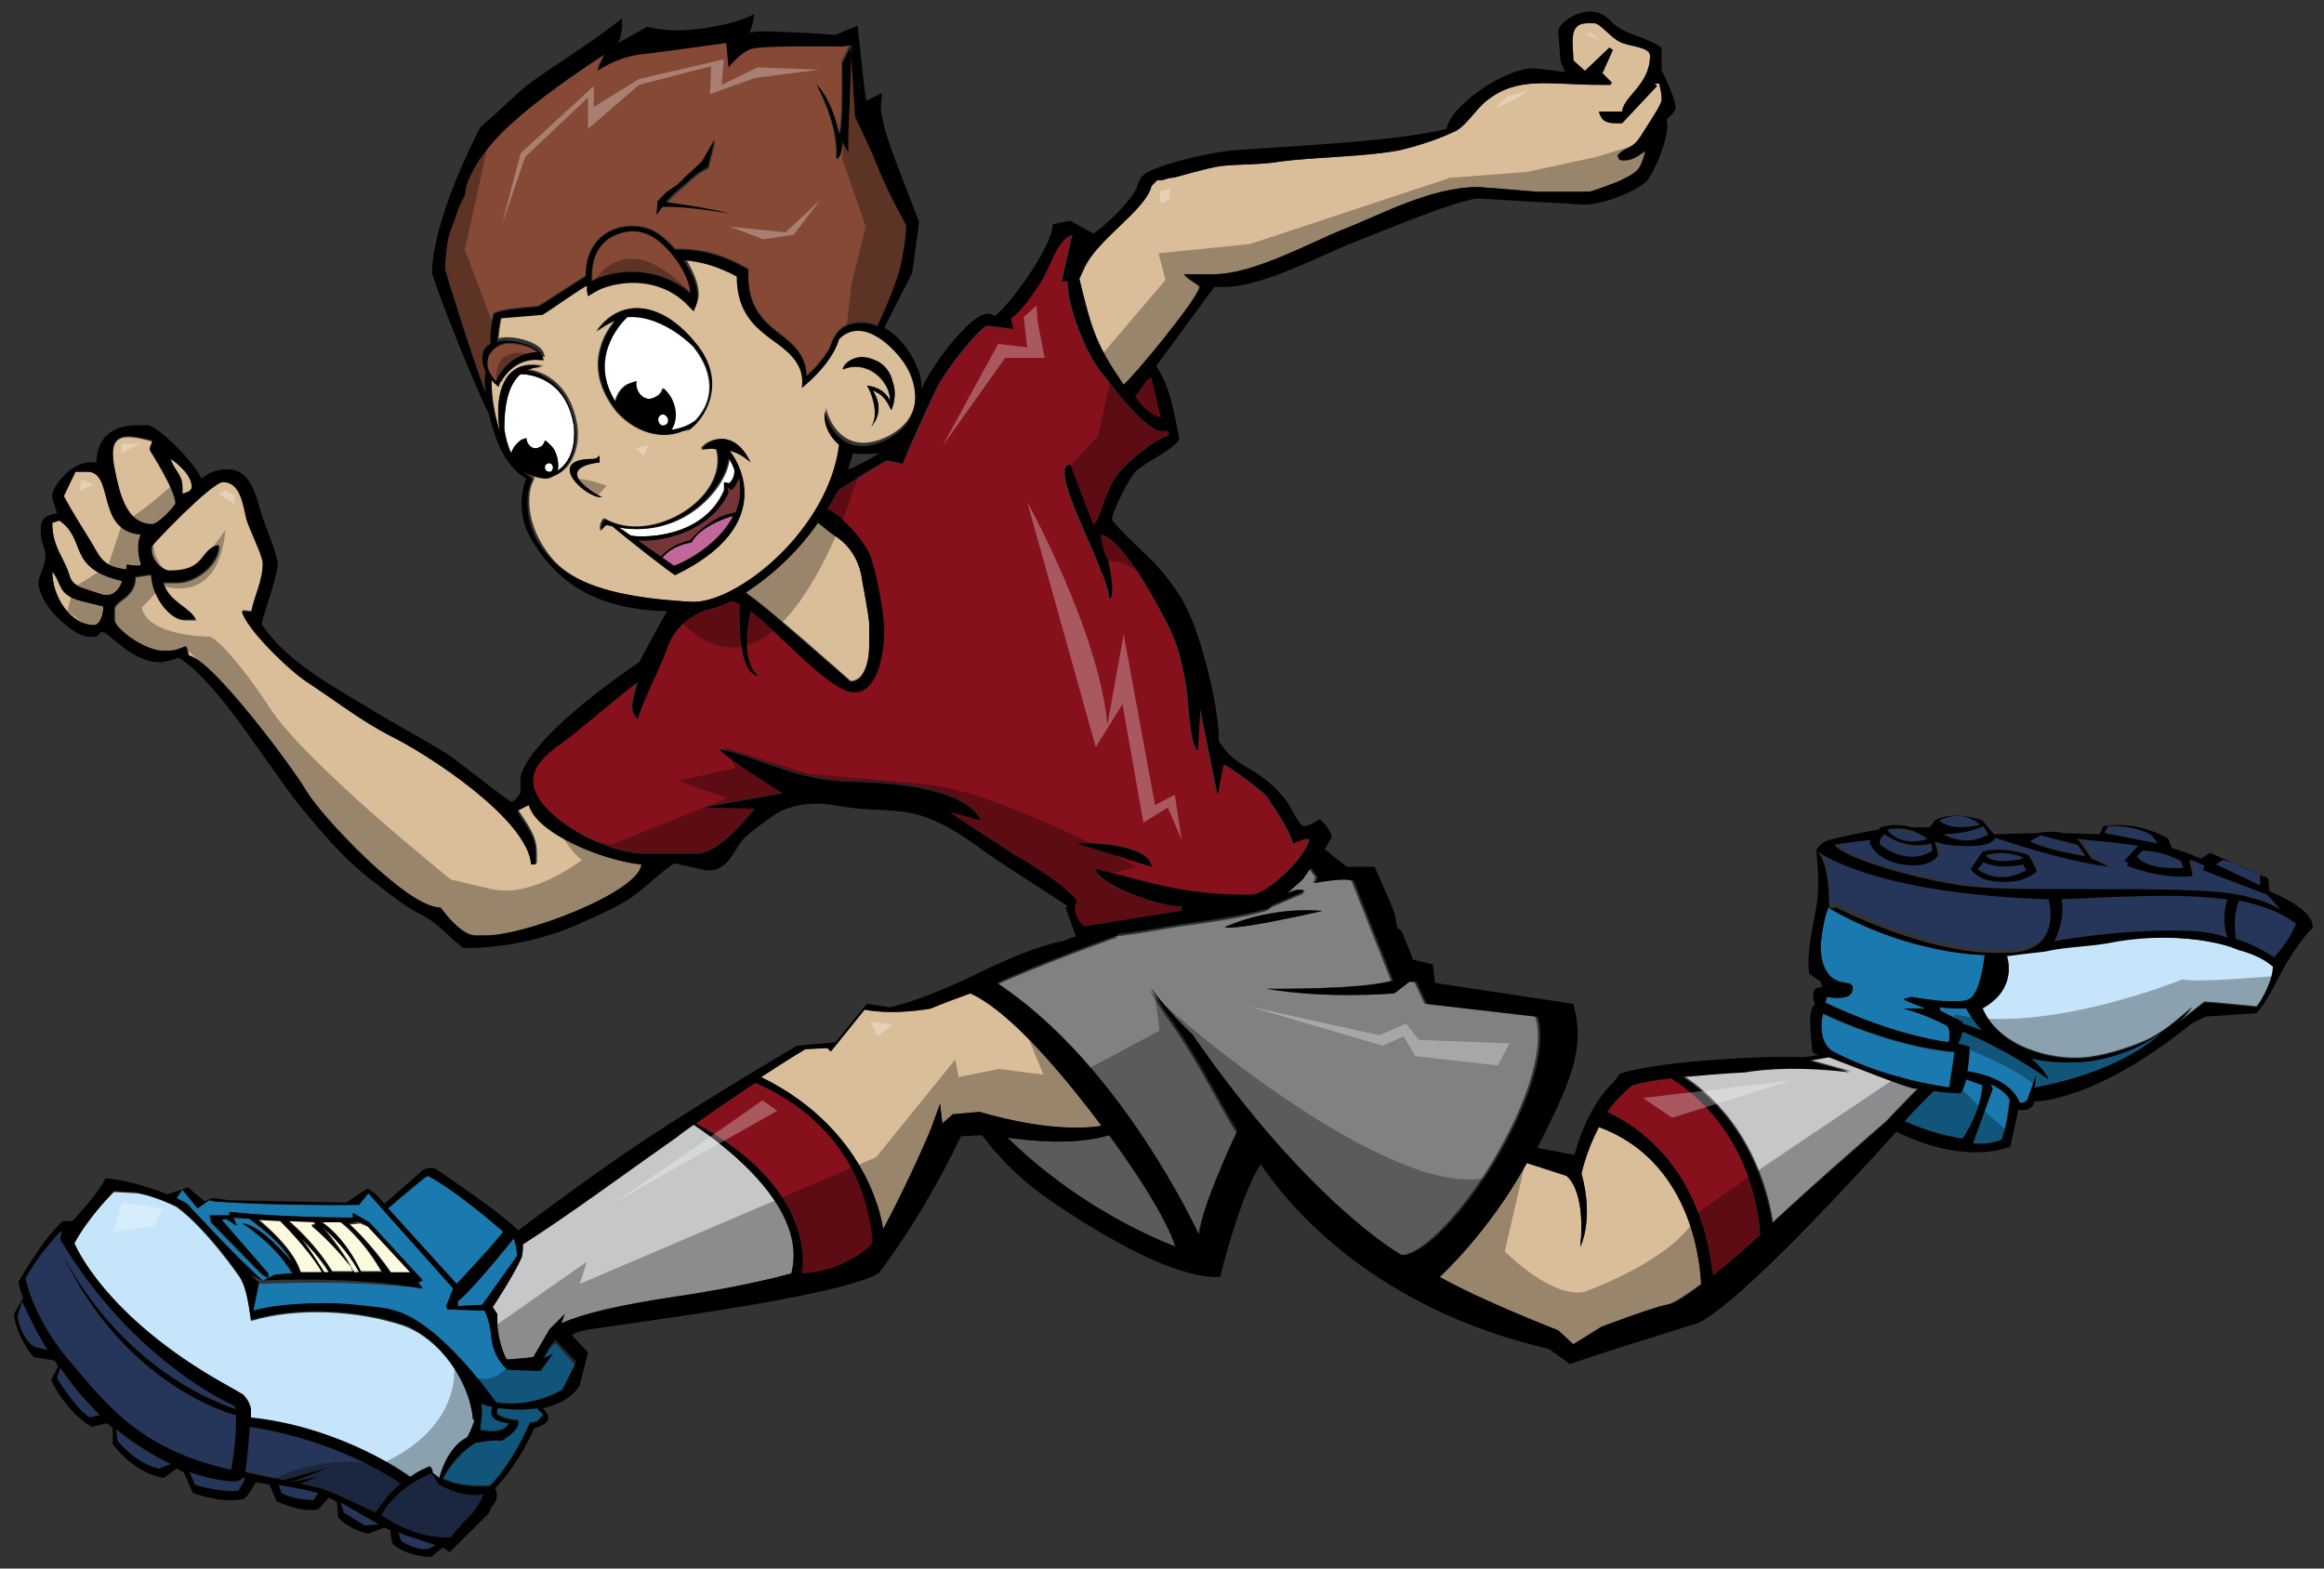 <?xml version="1.0" encoding="utf-8"?>
<!-- Generator: Adobe Illustrator 17.0.0, SVG Export Plug-In . SVG Version: 6.00 Build 0)  -->
<!DOCTYPE svg PUBLIC "-//W3C//DTD SVG 1.1//EN" "http://www.w3.org/Graphics/SVG/1.1/DTD/svg11.dtd">
<svg version="1.1" id="layer_1" xmlns="http://www.w3.org/2000/svg" xmlns:xlink="http://www.w3.org/1999/xlink" x="0px" y="0px"
	 width="200px" height="135px" viewBox="0 0 200 135" enable-background="new 0 0 200 135" xml:space="preserve">
<rect x="0" y="0" width="200" height="135" fill="#333333" stroke="none"/>
<path id="color11" fill="#854936" d="M78,19.2c0,0-1.2-2.1-2.2-4.4c-0.9-2.3-2.2-4.9-2.2-4.9l-0.4-6.2l-0.3,8l0,1.3l-0.5-0.9
	c0,0,0,1.3-0.5,1.5c0,0,0.4-2.4-1.7-6.4c0,0,1.2,1.3,1.9,4.2c0,0,0.4,0.5,0.3-6.1l0.8-1.7l-0.7,0.1c0,0-6.8-0.1-7.8,0.2
	c-1,0.3-2,1.6-2,1.6l-0.2-2.1c0,0-5,0.7-6.6,0.9c-1.7,0.1-3.1,0.6-4.5,1.5L52,4.7c0,0-4.7,3-7.6,5.6c0,0-3.2,2.6-4.2,5.5
	c0,0.1-0.1,0.2-0.1,0.3L40,16.8l-0.5,1c-0.6,2-1.1,2.1-1.2,5.4c0,0,2.2,7.2,3.5,10.6c-0.1-0.7-0.1-1.3,0-1.9
	c-0.4-0.8-0.3-1.4-0.2-1.7c0.1-0.3,0.3-0.5,0.6-0.7c0-1,0.1-1.9,0.3-2.6c0.7-0.3,1.7-0.4,3.8-0.6c0.1,0,3.6-2.3,4.1-2.6
	c0-2.7,1.6-3.7,2.4-4c1-0.4,2.2-0.4,3.2,0c0.7,0.3,1.4,0.9,2.1,1.7c2.5-0.1,4.5,0.7,6.1,1.6l0.2,0.1l0,0.2c-0.1,2.9,1.1,4.1,2.6,5.3
	c1.2,0.9,2.4,1.9,2.4,3.7c0.7-0.6,1.5-1.5,2-2.4c0.2-0.6,0.6-1.7,1.6-2c0.9-0.3,1.8-0.2,2.5,0.1c0.7-1.4,1.3-3,1.7-4.1
	C78,21.6,78,19.2,78,19.2z M57,17.8l-0.5,0.7l0.1-1.2l0.8-0.8l0.9-0.6l0.7-0.7l1.5-1.2l1.1-1.9l-0.6,2.4c0,0-0.9,0.4-1.8,1.3
	c0,0-1.3,1.1-1.8,1.7c0,0,3.3,0.4,5.6,1C62.9,18.4,59.1,17.7,57,17.8z M42.7,32.8c-1-1-0.8-1.8-0.6-2.2c0.2-0.4,0.6-0.8,1.1-0.9
	c0.8-0.3,2.5,0.1,3.1,0.7C44.5,30.3,43.2,31.5,42.7,32.8z M51,24.2c-0.2-2.7,1.2-3.7,2.1-4c0.9-0.4,1.9-0.4,2.8,0
	c1.6,0.7,3.6,3.4,3.7,5.1C57,23,53.3,23,51,24.2z"/>
<path id="color10" fill="#C6C7C9" d="M45,107.1c4.1-2.7,9.2-6.4,13.2-9.2c0.5-0.4,1-0.7,1.5-1.1c2.7,1.8,9.9,7.2,8.4,12.8
	c0,0-3.8,1.1-10,2c-4.6,0.7-7.8,1.4-9.8,2.3l0.3-0.8l-1.3,1.3l-1.4,2.4c0,0-1.6,0.2-2.3,0.2c0,0-1-1.6-0.8-3.9l-0.4-0.6
	c0,0,1.8-2.7,2.5-4.3C45,107.8,45,107.4,45,107.1z M159.3,92.2c-5.6-0.7-9,0-9,0c-2.2,0.1-4,0.3-5.4,0.4c2,1.3,6.4,4.9,7.7,12.6
	c0.1-0.1,0.3-0.3,0.4-0.4c3.6-3.4,9.3-8.3,9.3-8.3c0,0,1.6-1.7,2.8-2.9c-0.1,0-0.3,0-0.4,0c0,0,0,0,0,0c-1.2-0.3-5.2-1.9-7.3-2.7
	l-1.7,0.3L159.3,92.2z"/>
<path id="color9" fill="#C16799" d="M63.1,44.4c-1.3,2.6-4.5,4.1-5.1,4.3c0,0-0.4-0.3-1-0.7c0.9-1.1,2.4-1.3,2.5-1.3
	C60.2,45.5,62,44.7,63.1,44.4z"/>
<path id="color8" fill="#743438" d="M59.4,46.5c-1.2,0.3-2,0.9-2.5,1.4c-0.6-0.4-1.3-0.9-2-1.4c1.7,0.1,6.1-0.5,7.8-4.1
	c0-0.1-0.1-0.4-0.1-0.5l0.3,0.3l0.1-0.1c0,0,0.4-0.4,0.6-1c0.3,1.1,0.1,2.1-0.3,3C61.5,44.4,60.2,45.6,59.4,46.5z"/>
<path id="fill" fill="#FFFFFF" d="M54.3,46.1c-0.4-0.3-0.7-0.5-1-0.7c5.8,1,9.4-3.7,9.5-6c0.2,0.4,0.4,0.8,0.5,1.1l0,0
	c0,0.6-0.4,1-0.5,1.1l-0.4-0.1l0,0.2c0,0,0,0.2,0,0.5C60.6,46.3,55.4,46.3,54.3,46.1z M44.8,37.9c0.1-0.1,0.3-0.1,0.5-0.2
	c0,0.5,0.5,1.1,1.1,0.8c0.3-0.1,0.4-0.3,0.5-0.6c0.3,0.2,0.6,0.5,0.8,0.8c0.3,0.6,0.4,1.2,0.3,1.8c1.2-0.8,1.5-2.3,1.4-3.7
	c-0.6-4.3-3.9-4.6-4.6-4.6c-0.8,0.7-1.4,2-1.4,4.7c0.1,0.7,0.3,1.5,0.6,2.1C44.1,38.6,44.4,38.2,44.8,37.9z M52.9,34.6
	c0.1-0.6,0.5-1.2,1-1.5c0.2-0.1,0.5-0.2,0.8-0.3c-0.2,0.8,0.6,1.9,1.6,1.4c0.4-0.2,0.6-0.4,0.7-0.8c0.2,0.2,0.4,0.4,0.6,0.7
	c0.6,1,0.6,2.1,0.1,2.9c0.7-0.1,1.4-0.3,2.1-0.8c2-2.1,1.3-4.6-0.2-6.4c-2.3-2.2-4.1-2.8-5.6-2.6C53.2,28.1,50.6,31,52.9,34.6z
	 M47.1,39.9c-0.4,0.2-0.2,0.8,0.3,0.7C47.8,40.3,47.5,39.7,47.1,39.9z M56.9,35.7c-0.5,0.2-0.2,1.1,0.3,0.9
	C57.8,36.4,57.4,35.5,56.9,35.7z"/>
<path id="color7" fill="#FCFADE" d="M35.4,109.6c0,0-0.7,0-1.7,0c-0.5-0.8-2.1-2.9-3.6-4.2l0.9-0.1l0.7,0.3L35.4,109.6z M26.8,105.4
	l0.4-0.1l-0.2-0.2l-2.2-0.1c2.4,2.1,3.4,3.8,3.8,4.4c0.6,0,1.3,0,1.9,0C28.9,107.2,26.8,105.4,26.8,105.4z M29.3,105.2l-1.7-0.1
	c1.8,1.2,3,3.4,3.4,4.3c0.6,0,1.2,0,1.8,0C31.1,106.5,29.3,105.2,29.3,105.2z M24.1,105l-1.9-0.1c2.9,2.4,3.5,4,3.7,4.6
	c0.6,0,1.2,0,1.9,0C26.4,107.4,24.1,105,24.1,105z M25.8,106.5c0.6,0.6,1.6,2.2,2.1,3c0.1,0,0.3,0,0.4,0
	C27.3,107.9,25.8,106.5,25.8,106.5z M27.8,105.6c1.6,1.9,2.4,3.3,2.7,3.9c0.1,0,0.3,0,0.4,0C29.7,107.2,27.8,105.6,27.8,105.6z"/>
<path id="color6" fill="#86111D" d="M99.1,32.5l0.8,3.4c-0.9-0.1-1.9-1.1-2.2-1.8l1.1-1.5L99.1,32.5z M71.2,43.9
	c0.3-0.5,0.6-1,0.9-1.6c1.5-1,4-2.5,4.2-2.6l1.4,0.3c0-0.3,2.7-6,3-6.7c0.6-1.2,3.1-4.5,4.2-5.2l2.2,0.2l-0.2-0.9
	c1-0.7,2.2-2.4,2.8-3.5c0.6-1.1,1.3-3.4,2.5-3.7l-0.9,4l0.5,0c0,2.4,1.7,6.3,2.8,7.7c0.8,1.1,3.9,5.2,5.3,5.2h0.6v0.4
	c-1.2,0.3-3.3,2.1-4.1,3c-1.4,1.6-1.6,4.2-2.4,4.7l-2-5.2c-2,0.2,3.2,8.9,3.4,11.5c0.4-0.1,0-2.9-0.2-3.4c-0.2-0.4-0.4-1.4-0.6-2.1
	c1.9,0.2,4.9,5.9,5.8,7.7c0.9,1.7,1.2,3,1.6,5.3c0.2,1.3,0.3,5.1,1,5.6l0.2-3.6l1.5,7.4l0.5-2.6c0.5,0.1,3.3,2.3,3.7,2.7
	c0.7,1,2,2.9,2.3,4.1l1-0.4h0.4c-0.1,1.4-3.6,4.8-5,4.8h-0.6c-5.5,0-8.5-1.2-12.8-2.2c0.3,1.3,5.3,3.2,7.4,3.2v0.4l-8.2,1.3
	c-0.3,0.2-1-0.8-1-1.5c0-0.4,0.1-0.4,0.2-0.6c-0.6-1.1-4-3.3-5.3-4.1c-0.9-0.6-5.3-3.3-5.5-3.7l2.6,0.7c-1.3-2.6-7-3.3-11-3.3
	c-4.7-0.1-7.8-2-11.4-2.8c-0.3,0.2,4.6,3.3,5.4,3.8l-6.8,1.2l4.4,0.1c-0.6,0.6-3.1,3.9-5,3.9h-4.6c-3.4,0-8.4-2.9-9.4-5.3
	c-0.7-1.8,0.8-3.2,2.2-4.2c1.2-0.8,5.3-4.4,6.6-5.3c-0.3,1.3-0.9,2.4,0,3.2c0.1-0.7,2.2-5.2,2.4-5.8c0.7-2.3,2.3-3.2,3.4-3.6
	c0.6-0.1,1.3-0.3,1.9-0.6c0.1,0,0.2-0.1,0.4-0.2l0.7,0.3c0,0-0.3,6,1.6,6.2c-1.8-1.4-0.7-5.6-0.7-5.6c1.8,1.2,6.8,7,8.9,7
	c2,0,2.6-3.2,2.6-5.4c0-1.5-0.7-5.5-1.3-6.6C74.2,46.4,72.5,44.5,71.2,43.9z M92.7,72.5l6.4,2C99,73.1,95.6,72.5,92.7,72.5z
	 M143.8,92.8c-2.4,0.3-3.3,0.6-3.3,0.6c-0.9,0.7-1.6,1.5-2.2,2.3c2.4,1.1,8.1,4.6,9.1,14.1c1.3-1,2.7-2.2,4-3.5
	C151.4,104.3,150.5,97,143.8,92.8z M65,93.2c-1.5,1-3.3,2.2-5.1,3.5c10.7,5.8,9.1,12.9,9.1,12.9c4-0.2,6.1-2.6,6.1-2.6
	C74.5,97.5,66.9,94,65,93.2z"/>
<path id="color5" fill="#1A79AF" d="M44.2,106.6c0.3,0.8,0.3,1.5,0.3,1.5l-3,4.2l-1.9,0.1l-0.2,0l0-0.4l0,0
	C40.7,110.9,44.2,106.6,44.2,106.6z M43.3,106c0,0-4.1-3.6-6.5-4.8c0,0-2.2,1.8-3.4,2.8l5.9,6.5C39.4,110.4,42.7,106.9,43.3,106z
	 M169.2,92.9c-0.1,0.5-0.3,1-0.5,1.2c0,0-1,0-2.3-0.2c0,0,0,0,0,0c-0.7,0.7-1.6,1.6-2.5,2.6c3,1.3,5.1,1.5,5.1,1.5
	c1.7-2.6,1.7-4.6,1.7-4.6L169.2,92.9z M168.2,90.6L168.2,90.6c-5.5-0.5-11.3-3.3-11.3-3.3s-0.7,2.2,0.6,3.1c0,0,3.9,2.3,10.2,3.2
	L168.2,90.6z M166.9,86.7l0.1,0.3c0,0,1.6,0.8,1.8,0.9c0,0,0.1,0.1,0.1,0.2c0.6,0.2,1.2,0.4,1.7,0.6c-0.6-0.7-1.1-1.4-1.4-1.9
	C168.6,86.8,167.8,86.8,166.9,86.7z M158.1,84.4c0.5,0.3,1.6,0,1.3,0.9c-0.2,0.9-2.2,0.5-2.2,0.5l-0.1,0.5l0,0
	c5.3,2.5,9.1,3.2,10.6,3.4c0.1-0.4,0.2-1.3-0.3-1.5c-0.6-0.3-1.8-0.9-3.6-1.4l1.9,0c0,0-1.6-0.6-1.9-0.8l0.7-0.2
	c0,0,4.3,0.8,5.1,0.1c0.9-0.7,1.2-3.7,1.2-3.7s-6.5,0-13.5-4.1c0,0.1,0,0.2,0,0.2s-0.3,0.4-0.6,2.8
	C156.6,83.5,157.6,84.2,158.1,84.4z M186,88.9c-1.7,1.2-3.9,2.2-6.7,2.5c-1.8,0.1-3.3,0-4.5-0.3c1.2,1,1.5,1.8,1.5,1.8
	c-3.5-2.5-6.8-3.9-7.4-4.1c-0.1,0.3-0.2,0.7-0.4,1c0,0,0,0,0,0l1,0.3c0,0,0,1-0.2,2.1c4,0.6,4.5,2.7,4.5,2.7
	c0.5,0.1,0.7-0.3,0.7-0.3l0.7-2c0,0,0,0.4-0.1,1C181.7,92.4,185.1,89.8,186,88.9z M171.2,93.3c0.1,0.2,0.2,0.4,0.2,0.4l-1.7,4.7
	c1.3,0.2,2.5-0.3,2.5-0.3c0.5-1.1,0.7-3.4,0.7-3.4C172.7,94.1,172,93.6,171.2,93.3z M43.8,122.4c-1.8-0.2-1.6-1-1.4-1.4
	c-0.6-0.1-1-0.3-1-0.3c0.2,0.7-0.1,2.3-0.1,2.3C43.5,123.5,43.8,122.4,43.8,122.4z M46.8,116.9l0.8-0.4l-1.1,1.5l-2.8-0.1
	c0,0-1.2-0.9-1.4-2.7c-0.1-1.2-0.4-2-0.6-2.4l-3.2-0.1l-0.1-0.3l0.6-1.5l-7.3-8.2l-0.8,1c0,0-7,0.1-12.5-0.3l-0.4-0.1L17,104
	l-1.3-1.6l-0.5,0.7l0.9,0.5c0,0,4.2,4.6,6.5,6.6l1-0.5c0.4,0,0.9-0.1,1.5-0.1c-1.5-2.6-4.3-4.3-4.3-4.3c1.6,0.1,4.3,3.4,4.3,3.4
	c-0.7-1.7-3.7-3.8-3.7-3.8l-1.4-0.1l0.3,0.7l-0.9-0.6l-0.4,0.1l4,4.6l0,0.4l-0.5-0.3l-4.4-4.5l-0.1-0.6h1.7l0-0.3
	c4.5,0.5,10.6,0.5,10.6,0.5l0-0.4l1.4,0.8l4.6,5l-0.4,0.2l0.4,0.5c-6.2-0.8-13.8-0.4-13.8-0.4l-1.1-0.5l0.8,0.7c0,0-0.2,1-0.5,2.4
	c2.8-0.8,7.4-0.7,8.9-0.5c1.6,0.2,2.4,0.2,3.3,0.5c4,1.1,8.7,7.9,8.7,7.9c3.2,0.5,5.7-1.1,5.7-1.1l1.2-2.4l-1.7-1.9
	C47.3,115.9,46.8,116.9,46.8,116.9z M42.9,121.1c-0.8,0.9,1.7,1.1,1.7,1.1c0.2,0.8-1.4,1.7-1.4,1.7c-1-0.1-2.3,0.2-2.3,0.2
	c-1.6,1-2.5,2.5-2.8,3.1c1.8,0.9,4.1,0.6,4.1,0.6c2.1-2.2,3.4-5.4,3.4-5.4l0.6-0.1l0.6-0.6l-0.5-0.5
	C44.8,121.4,43.7,121.3,42.9,121.1z"/>
<path id="color4" fill="#DABD99" d="M55.2,74.4C55,76.8,45,80.6,41.8,80.6H41c-1.1,0-2.5-1.7-3-2.4c-2.8,0-10.2-7.8-11.6-10.1
	c-1.1-1.9-8.2-11.5-10.1-11.6l-0.2-0.8c-0.5,0.2-0.9,0.4-1.6,0.4h-0.4c-1.4,0-4.2-1.9-4.2-2.8v-0.8c0-0.8,1.8-1,1.8-2.8l1.4-0.2
	c0,1.8,1.5,3.9,2.8,3.9h1c-0.4-1.1-2.3-1.5-2.8-3.2h1.2c1.6,0,3.6-1.6,3.6-3.2c-1.7,0.4-1,2.2-4.2,2.2c-0.6,0-1.6-0.9-1.6-1.8V47
	c0-0.2,5.2-5.6,6.2-5.6c1.5,0,1.7,2,2,3.2c0.3,1,1.4,3.1,1.4,3.8c0,1.5-0.7,2.8-1,4.2l-0.8-0.1c0.4,1.6,4.2,5.2,5.6,6.1
	c2.3,1.5,4.5,3.3,7.1,4.6c3.3,1.6,11.8,7.3,12.2,11.1h0.4v-1c0-1.5-1-2.6-1.6-3.6l1-0.5C46.2,71.7,52,74.1,55.2,74.4z M15.7,42.5
	c0.3-0.1,0.8-0.2,0.8-0.6c0-1-1.2-2-1.8-2.4c0.2,0.9,1,1.3,1,2.4V42.5z M13.1,45.2c0.5,0,2-1.6,2-1.8c0-1.2-2.2-4.6-2.2-4.6
	c0-0.5,0.1-0.2,0.2-0.8c-2.6-0.7-3.9-0.7-3.2,2.6C10.3,42.5,10.9,45.2,13.1,45.2z M10.9,49v-0.4c1.9,0.2,1,0.2,1-1.4V47
	c0-0.5,0.1-0.6,0.2-1c-3.9-0.3-2.2-5.4-4.6-5.4l-1,0l-1.1,2.2c0.7,1.3,1.4,2.4,2.2,3.7C8.5,47.8,8.7,48.8,10.9,49z M10.5,50
	c-4.8-1.1-3-3.6-5.4-5.2L4.5,45c0,1.8,0.7,2.6,1.3,4C6.1,49.8,6,50,6.8,50.5c0.2,0.1,2.1,0.7,2.1,0.7h0.4
	C9.9,51.2,10.4,50.5,10.5,50z M4.5,49.2c0,2.2,1.6,4.6,3.6,4.6c0.5,0,0.8-0.9,0.8-1.6c-0.7-0.2-2.3-0.5-2.8-0.8
	C5,50.8,5.2,50,4.5,49.2z M101.9,23.6h2.6c3.4,0,8.4-2.8,11.2-3.9c3.1-1.2,7.4-3.6,11.5-3.6l1.4,0.1l3.6,0.3h4.6
	c0.1,0,2.7-0.9,2.9-1.1c1.3-0.6,1.5-0.9,1.9-2.4c-0.5,0.3-1,0.8-1.8,0.8c-0.6,0-0.4-0.1-0.6-0.4c0.7-0.9,1.2-0.3,2.2-2
	c0.3-0.5,1.6-2.4,1.6-2.8c0-0.7-0.1-0.8-0.2-1.4h-0.4l0.2,0.2l-3,3.2H139c-0.9,0-1.2-0.3-1.4-1h2c0.1-1.3,2.4-2.3,2.4-4.8
	c0-0.8-1.9-0.8-2.6-1.2c-0.7-0.3-1.7-1.6-2.2-1.6h-0.6c-1.7,0-1.2,1.8-1.2,3.2l1,0.9l2.1-2l0.3,0.2l-0.9,2l0.8,0.8l-0.1,0.2h-1
	c-4.2,0-7-0.8-9.7,1.4c-1,0.8-1.8,2.3-2.9,2.7c-1.3,0.6-2.8,1.1-4.4,1.5c-3,0.6-7.3,0.6-10.4,1c-1.7,0.3-3.5,0.2-5.2,0.4
	c-1.3,0.2-3.9,1-4.1,1c-0.5,0-0.8,0.3-1.3,0.2L99.1,16c-0.5,2.1-4.7,4.6-5.8,7.1l-0.5,1c1.1,4.6,1.5,5.7,3.8,9.1
	c0.8-0.6,6.5-7.5,6.6-8.5C103,24.4,102.1,24,101.9,23.6z M73.2,58.6c1.2,0,1.6-1.8,1.6-3v-2c0-0.6-0.6-3.6-0.7-4.3
	c-0.3-1.3-1-2.4-2-3.1c-0.6-0.4-1.1-0.8-1.7-1.3c-2.1,2.9-4.5,4.9-6.3,6c0.1,0.1,0.1,0.1,0.2,0.2C65.8,52,73.2,58.6,73.2,58.6z
	 M59.6,51.8C50,51.3,47.8,49,46.4,46.4c-1.2-2.3-0.9-4.3-0.5-5l0.1-0.3c0,0-0.5-0.4-0.9-0.7c1,0.7,2.1,0.8,2.5,0.6
	c-0.1,0-0.2,0-0.3,0c0.2,0,0.3,0,0.5-0.1c1.5-0.6,2.1-2.5,1.9-4.2c-0.6-4-3.3-4.8-4.2-4.9c0.4-0.2,0.9-0.3,1.3-0.3
	C44,30.8,42.4,33,43,37.1c0,0,0,0,0,0c-0.5-1.6-0.8-3.1-0.7-4.4c0.1,0.1,0.3,0.3,0.4,0.4l0.2,0.2L43,33c0-0.1,0.1-0.3,0.2-0.4
	c0.5-1.1,1.8-2.1,3.4-1.9l0.3,0l-0.1-0.3c-0.3-1-2.8-1.6-3.8-1.3c0,0-0.1,0-0.1,0.1c0.1-1.2,0.3-2.1,0.3-2.1l3.6-0.3
	c0.5-0.3,3.2-2.2,3.8-2.5c0,0.1,0,0.3,0,0.4l0.1,0.5l0.5-0.3c0.2-0.2,0.5-0.3,0.8-0.4c2.2-0.9,5.3-0.8,7.4,1.6l0.4,0.4l0.2-0.5
	c0.4-1-0.2-2.5-1.1-3.9c1.6,0.1,3.2,0.6,4.6,1.4c0,3.1,1.7,4.4,3.1,5.5c1.4,1.1,2.8,2.2,2.5,4.1c0,0,2.6-1.9,3.2-4.2
	c2-2,4.9,0.9,5.7,2.2c0.9,1.5,1.8,4.8-1.7,6.5c-3.8,1.8-5.1-1.7-5.2-2.5c-0.2,1,0.3,2.1,1.2,2.9C71.3,45.7,63.4,51.9,59.6,51.8z
	 M72.8,31.4c-0.1,0.1-0.1,0.2-0.2,0.4c1.2-0.6,3,0,3.8,1.7c0.1,0.3,0.2,0.6,0.2,1c-0.5-1.1-1.7-1.3-2-1.3c0.3,0.3,1.2,2.6,0.3,3.6
	c0.5-0.5,1.2-1.7,0.2-3.2c0.7,0.3,1.1,0.6,1.6,1.7c0.2-0.4,0.5-1.5,0.1-2.5c-0.1-0.5-0.5-1.4-1.5-1.8C74.3,30.5,73.3,30.7,72.8,31.4
	C72.8,31.4,72.8,31.4,72.8,31.4C72.8,31.4,72.8,31.4,72.8,31.4z M51.3,28.5c0.5-0.3,1-0.7,1.6-0.9c-0.8,0.9-2.9,4,0.1,7.8
	c1.3,1.5,3.5,2.6,5.7,1.7c0.2-0.1,0.4-0.2,0.6-0.3c-0.1,0.1-0.2,0.2-0.3,0.3c0.9-0.3,3.9-3.6,1-7.3C57,25.9,53.4,25.5,51.3,28.5z
	 M51.8,42.8c-4.7-2.6-0.2-3-0.2-3l0-0.6c0,0-0.2,0.3-0.6,0.3C46.8,39.5,50.4,42.9,51.8,42.8z M58.1,49.5c8.7-4.2,5.5-9.5,4.6-10.8
	c0.7,0.2,1,0.4,1.8,1c-1.5-3.1-3.9-1.7-4.2-1.1c1-0.1,1.1-0.1,1.3,0c1.2,4.2-5.5,8.4-9.6,6c-0.3,0.1-0.4,0.7-0.4,1
	c0,0,0.5-0.5,0.5-0.5c0.2,0.1,0.4,0.1,0.5,0.1C53.6,46,57.9,49.4,58.1,49.5z M137.6,97c-1.1,2.1-1.5,4-1.5,4c1.1,4-0.1,6.3-0.1,6.3
	c0.5-5-1.2-6.1-1.2-6.1l-3.4-1.1c-3.3,6-7.5,9.8-7.5,9.8c3.5,2,10.2,4.6,10.2,4.6l1.3,1.2l2.4-1.5c0,0,4.2-1.6,5.6-1.9
	c0.6-0.1,1.6-0.8,3-1.8C146.3,108.3,145.5,99.9,137.6,97z M94.8,96.9c-0.4-0.5-0.8-1.1-1.3-1.7c-5.3-6.8-8.4-9-10-9.7
	c-1.1,0.4-2.2,0.8-3.4,1.3c0,0-3,0.6-5.7,0.1l-2.9,3.6l-0.3-0.3l-1.9,0.1c0,0-1.5,0.9-3.8,2.4c9.6,4.7,10.5,13.1,10.5,13.1
	c2.4-4.5,4.1-8.6,4.1-8.6l0.8-2.2l0.2,1.7l0.9-0.8l2.3-0.2C90.2,97.4,93.6,97.1,94.8,96.9z"/>
<path id="color3" fill="#808183" d="M110.6,77.1c0.5-0.2,0.8-0.3,0.8-0.3c0.6-0.1,0.8,0.1,0.8,0.1l-2.8,1.2
	c-0.1,0.1-0.2,0.2-0.4,0.3c-2.5,0.7-5.1,1-7.8,1.4c-1.3,0.2-3.3,0.6-5.2,0.8c0,0,0.1,0,0.1,0.1c-0.1,0-7,2.5-10.4,4.1
	c10.7,7,17.4,21.7,17.4,21.7c0.2-2.2,2.4-7.1,3.3-9c-1.3-2-3.2-6-5.6-9.4c-0.8-1.1-1.4-2.1-1.9-2.9c1.1,1.4,2.3,2.8,3.6,4
	c10,14.4,17.9,18.8,17.9,18.8c1.9,0.3,6.6-4.6,9.8-11.3c3.2-6.7,1.9-9.2,1.9-9.2l-9.5-1.1l-0.9-1.9l-0.6,0l-1.3,1
	c0,0-5.8,0.5-10.9-0.4c0,0,8.2,0.1,10.8-0.7l-3.4-8.6c-0.8-0.3-3.3,0.2-3.3,0.2l0.2-0.5l-0.6-0.8c-0.3,0.5-0.6,0.8-0.6,0.9
	C111.5,76.2,111.1,76.7,110.6,77.1z M113.8,78.4c0,0-7.3,1.7-8.4,1.4C105.4,79.8,109.1,78,113.8,78.4z M95.4,97.7
	c3.9,5.3,5.3,8.1,5.7,9.6c-2-0.8-8.5-3.6-14.6-9.4C88.7,98.2,92.4,98.6,95.4,97.7z"/>
<path id="color2" fill="#26365B" d="M41.6,128.6c0,0-0.3,1.1-1.5,2.2c-1.2,1.2-1.3,1.5-1.3,1.5s-2.7,0.4-6-1.9c0,0,1.1-2.2,3.9-3.4
	c0,0,0.2,0,0.3-0.2l0.3,0.2l0.4,0.7C37.7,127.7,39.7,128.9,41.6,128.6z M29.6,130.3l1.8,1.1l1.3-0.1c-0.8-0.5-2.3-1.3-3.3-1.9
	L29.6,130.3z M34.5,127.6c-5.5-3.7-11.7-4.7-13-4.9c-0.1,1.2-0.2,2.8-0.4,3.9l3.3,0.7l3.9-1.1l-3.3,1.3l2.4-0.5l-1.6,0.6l1.8,0.4
	c1.4,0.6,4.7,2.1,4.7,2.1C33.1,129.1,33.8,128.2,34.5,127.6z M34.4,132.7c0,0,1.2,0.9,2.4,0.7l0.7-0.4c-0.8-0.3-2.2-0.7-3.2-1.1
	L34.4,132.7z M24.2,128.4c0,0,0.9,0.6,2.8,0.6l0.4-0.6c-1.1-0.3-2.3-0.5-3.4-0.7L24.2,128.4z M1.6,113.3c0,0,0.2,1.7,1.4,2.6
	l1.1,0.2c-1-1.6-1.7-3.1-2.2-4.2L1.6,113.3z M4.8,118.6c0,0,1.4,2.4,2.8,3.4l0.9-0.2c-1.3-1.3-2.5-2.7-3.4-4.1L4.8,118.6z
	 M10.1,124.1c0,0,1.6,2,3.6,2.4l1-0.4c-1.4-0.7-3-1.6-4.7-3L10.1,124.1z M20.3,121.8c0,0-9.5-2.3-15-14c1.3,2.6,5.9,10.3,15,13.5
	l-0.1-0.3c0,0-8.6-3.6-15-14.3l0.1-0.7l-0.1,0c0,0-1.7,1.7-3,4c0,0,0.5,3.1,3.5,6.8c3,3.7,5.8,7.9,14,9.7
	C19.9,126.5,20.4,123.9,20.3,121.8z M20,127.5c0,0-1.5,0-3.8-0.8l0.5,1.1c0,0,2.3,0.7,3.7,0.5c0,0,0.4-0.5,0.6-1.1
	c-0.1,0-0.1,0-0.2,0C20.7,127.4,20.5,127.5,20,127.5z M156.4,72.9c1.1,1,1.1,3.9,1.1,5l0.6-0.1c0,0,8.1,4.2,14.4,3.9
	c5.3,0.2,3.9-4.6,3.9-4.6C160.9,76.6,156.4,72.9,156.4,72.9z M183.9,73.7c0,0,0.6,1.2,4,1l-0.2-0.6c0,0-1.3-0.8-3.3-0.9L183.9,73.7z
	 M194.5,75.3c0,0-1.7-0.9-3.2-1.3l-0.6,0.5l3.8,1.8L194.5,75.3z M185.3,72c0,0-1.2-0.9-3.8-0.8l-0.4,0.5l4.6,0.9L185.3,72z
	 M191.6,77.4c-1.7-0.2-3.4-0.3-5-0.3c-4.1,0-9.3,0.3-9.3,0.3c0.4,1.8-0.6,3.7-0.6,3.7s5.3-1,10.9-0.9c1.5,0,2.9,0.2,4,0.6
	C191.1,79.3,191.5,77.9,191.6,77.4z M196.4,78.3c-1-0.5-2.4-1.1-4.3-1.4c-4.9-0.7-18.1-0.1-22.4-0.7c-4.3-0.6-11.1-2.5-11.6-3.6
	c0.6-0.1,1.8-0.4,3.1-0.4l-0.1,0.2c0,0,0.3,1.5,2.8,1.9c2.4,0.4,3.1-0.8,3.1-0.8l-0.3-1.2c0.5,0.2,1.2,0.4,2.4,0.4
	c2.2,0.1,2.7-0.5,2.8-0.7c1.2,0.4,5.8,2,9.8,2.5l-1.5-0.7l-1-1.4c0,0-0.1-0.1-0.3-0.3c1,0.1,3.5,0.3,5.3,0.6l-1.2,1.3l0.4,0.2
	l-0.2,0.2c0,0,2.9,1.2,5.7,0.9l-0.3-1.4c0.5,0.2,0.9,0.4,1.3,0.5l-0.1,0.4l5.5,2.1C195.5,77.3,196.1,77.9,196.4,78.3z M175.4,75
	l-0.7-1.4c0,0-2.1-0.8-4-0.3l-1,1.5c0,0,0.7,1,2.7,1.1C174.4,75.9,175.4,75,175.4,75z M170.7,74.2l-0.5,0.6c0,0,1.6,1.5,4.2,0.1
	l-0.3-0.5C174.1,74.4,172.1,74.9,170.7,74.2z M165.9,72.3c0,0-1.4-1.3-3.5-0.8C162.4,71.4,163.4,73,165.9,72.3z M172.8,74.1
	c1.6-0.1,1.4-0.3,1.4-0.3s-1.6-0.7-3.3-0.1C170.9,73.6,171.2,74.2,172.8,74.1z M166.3,73.3l-0.1-0.6c-2.3,0.6-4-0.8-4-0.8
	c-0.5,0.4-0.4,0.9-0.4,0.9C164.5,74.7,166.3,73.3,166.3,73.3z M178.7,72.7l-3.2-0.8l-0.8,0.4c0,0,0,0-0.1,0c1,0.6,3.6,1.1,4.8,1.3
	L178.7,72.7z M170.3,70.9c0,0-1.4-1.3-3.5-0.4C166.9,70.6,167.6,71.6,170.3,70.9z M167.2,71.8c2.3,1.2,3.9,0,3.9,0l-0.4-0.7
	C169.3,71.8,167.2,71.8,167.2,71.8z M192.7,77.5c-0.6,1.3-0.3,2.9-0.3,3.3c1.6,0.5,2.7,1.2,3.3,1.6c1.3-1.4,1.8-2.5,2-3
	C196.4,78.5,194.6,77.9,192.7,77.5z"/>
<path id="color1" fill="#C6E5FA" d="M6.4,107c1.3-2.4,3.4-4.4,3.4-4.4l1.9,0.1c1.6,0.2,3.5,1.2,3.5,1.2c2.6,1.9,5.4,6,5.4,6
	c0.6,0.9,0.8,2.4,1,3.8c4-1.2,9.2-0.9,13.1,0.4c3.1,1.1,5.8,4.8,6,8.1c0,0,0.1,0,0.1,0c0,0.1,0,0.2,0,0.2c0,0-0.2,0.7-0.6,1.4
	c0,0-1.6,0.6-2.4,3.5c-0.2-0.1-0.4-0.3-0.6-0.5c0-0.1-0.1-0.3-0.2-0.5c0,0-0.7,0.2-1.7,0.9c-1.5-1-6.8-4.4-13.7-5.1
	c0-0.5,0-0.8,0-0.8c-0.2-0.7-0.5-1-0.7-1.2c-0.5-0.3-1.4-0.8-1.4-0.8C8.9,113.3,6.4,107,6.4,107z M181.3,81.1
	c-1.8,0.3-3.6,0.3-5.3,0.7c-0.1,0-2.6,0.3-3.3,0.4c0.3,0.9,0.5,3.1-2.1,4.5c1.4,3.4,5.9,4.5,8.6,4.3c1.7-0.1,3.9-0.8,5.5-1.5
	c1.5-0.7,2.7-1.8,4-2.9c-0.4,0.5-0.9,1-1.5,1.5l0.7-0.5l1.8-1.4c0,0,0,0,0.1,0c0.3,0,4.4,0.4,4.4,0.4c1.2-1.4,1.5-2.6,1.6-3.3
	c-0.8-0.7-1.9-1.2-3.1-1.5C191.3,81.1,186.7,80.1,181.3,81.1z"/>
<path id="outline" d="M99.1,74.6l-6.4-2C95.6,72.5,99,73.1,99.1,74.6z M105.4,79.8c1.1,0.3,8.4-1.4,8.4-1.4
	C109.1,78,105.4,79.8,105.4,79.8z M174.6,73.6l0.7,1.4c0,0-1,1-3,0.9c-2.1,0-2.7-1.1-2.7-1.1l1-1.5
	C172.5,72.8,174.6,73.6,174.6,73.6z M170.9,73.6c0,0,0.2,0.6,1.8,0.5c1.6-0.1,1.4-0.3,1.4-0.3S172.6,73.1,170.9,73.6z M174.4,74.9
	l-0.3-0.5c0,0-2,0.5-3.4-0.2l-0.5,0.6C170.2,74.8,171.8,76.3,174.4,74.9z M199,79.9c-1.1,1-2.4,3.2-3.2,4.8
	c-0.8,1.6-1.6,2.5-1.6,2.5l-4.4,0.3l-1.2,0.6c-8.4,6.8-13.5,6.7-13.5,6.7c-0.3,1-1.4,0.7-1.4,0.7l-0.7,3.2c-3.5,1.2-7.4-0.1-9.8-1.3
	c-1.7,1.9-3.3,3.6-3.3,3.6c-12.4,13.4-14.2,13-14.2,13l-7,2.2l-3.6,1.2l-1.8-1.3c-15.1-3.5-22.4-12.3-24.8-15.9
	c-1.8,2.7-3.5,9.7-3.5,9.7c-3.7,0.2-9.8-3.3-14.5-6.5c-3.1-2.1-5-4.4-6-5.7l-1.8,0.1c-3.5,7.3-7.1,11.8-7.1,11.8
	c-3.9,2.2-23.5,4.5-25.3,4.9c-0.4,0.1-0.8,0.2-1.1,0.4l1.4,1.5l-0.7,2.8c0,0-0.7,1.5-3.2,2c1.4,1.3-0.7,1.7-0.7,1.7
	c-1.6,3.5-3.4,5.2-3.4,5.2c0.5,0.9-0.3,1.6-0.3,1.6l-0.2,0.5l-3.4,3.4l-0.4-0.3c0,0-0.1,0-0.2-0.1l-1,0.8c0,0-2,0-3.3-1.1
	c0,0-0.2-0.6-0.2-1.2c-0.2-0.1-0.4-0.2-0.5-0.2c0,0,0,0-0.1,0l-1.3,0.5c0,0-1.6-0.3-2.6-1.4l-0.1-1.3c-0.4-0.3-0.7-0.4-0.7-0.4
	c0,0,0,0,0,0l-0.9,1c0,0-1.2,0.4-3.6-0.7l-0.6-1.4c-0.4-0.1-0.9-0.2-1.2-0.2c-0.2,0.3-0.6,1.1-1,1.4c0,0-1.5,0.5-4.4-0.5l-0.8-1.8
	c-0.2-0.1-0.4-0.2-0.6-0.3l-1.1,0.8c0,0-2.3-0.2-4.4-2.9l0-1.4c-0.2-0.1-0.3-0.3-0.5-0.4l-1.3,0.3c0,0-2-1-3.5-4l0.6-1.2
	c-0.1-0.2-0.2-0.3-0.3-0.5l-1.8-0.3c0,0-1.5-1.7-1.7-3.7l0.8-1.4c-0.3-0.7-0.4-1.2-0.4-1.4c0,0,2.1-3.7,3.8-5.2l0.8,0
	c0.7-0.7,2.3-2.5,2.9-3.7c0,0,2.4,0.2,5.3,1.4l0,0l1.8-0.6l1.4,1.2l0.7-0.3l1.4,0.2l10.1,0.2l1.8-1.2c0,0,0.6,0.2,1.5,1.3l3.3-2.9
	c0,0,0.5-0.3,1.1-0.1c0,0,5.2,3.5,6.8,5c0,0,0.1,0.1,0.3,0.3c2.9-2.2,7.7-5.7,11.2-8c5.3-3.5,12.8-7.9,12.8-7.9l3.3-0.3l2.7-3.3
	l2,0.3c0,0,2.9-0.6,7.9-3.1c5-2.4,7-2.6,7-2.6s0.6-0.3,1.1-0.4l-0.9-2.5l0.2-0.1c-2.4-1.6-4.7-3-7-4.6c-2.1-1.5-4.6-3.4-7.8-3.6
	c-2.4-0.2-3.1-0.1-5.3-0.5c-1.7-0.3-3.2-0.1-4.6,0.5c-0.6,0.3-2.9,2-3.3,2.5c-0.7,0.8-1.3,2.8-3.1,2.6L58,74.3c-1,0.7-2.4,2-3.6,2.9
	c-1.2,0.8-2.7,1.5-4.1,2.1c-2.7,1.3-6.4,2.3-10.4,2.3c-1.4-1-2-2-3.5-2.8c-1.3-0.6-2.7-1.7-3.7-2.5c-2.5-1.8-4.2-3.7-6.2-6.1
	c-3.2-3.7-7.3-11.1-11.1-13.6c-0.3,0.1-1.2,0.4-1.6,0.4c-2.5,0-4.4-2.6-5-2.6c-0.4,0-0.1,0.4-0.8,0.4H7.7c-1.2,0-2.9-1.7-3.5-2.5
	c-1.8-2.7-0.3-2.6-0.3-4.5c0-0.8-0.4-1-0.4-2v-0.2c0-1,0.5-1.3,1.4-1.4c-0.1-0.6-0.4-1-0.4-1.6c0-0.7,1.6-2.8,3.2-2.8h0.6
	c0-2.1,1.4-3.2,3.4-3.2h1c0.9,0,4.4,3.6,4.6,4.6c0.6-0.4,1.1-0.8,2.2-0.8h0.2c1.7,0,2.3,2,2.7,3.5c0.3,1.1,1.5,3.9,1.5,4.6
	c0,1-1.1,4-1.4,5.2c2.3,3.5,6.8,5.7,10.5,8c2,1.2,3.8,2.1,5.8,3.4c0.7,0.5,5,3.9,5.2,3.9c0.3,0,0.7-0.6,0.8-0.8v-1.4
	c1.1-3.8,10.2-9.8,10.2-9.8s1.6-3,2.4-4.4c-4.7-0.1-8.8-1.5-11.5-5.9c-1.4-2.1-1.1-4.4-0.6-5.5c-1.4-0.8-2-2.2-2.2-2.5
	c-0.5-1.1-0.8-2.1-1-3c-1.2-2.5-3.5-8-4.9-12.1c0,0-0.4-3.7,4.1-12.6c0,0,1.9-1.7,3.4-3.1c1.5-1.4,6-4,8.8-6.3c0,0,0.2,0.9-0.3,2.1
	l2.5-1.4c0,0,1.4,0.4,3.2,0.3c1.8-0.1,4.7-0.6,6-1.4c0,0,0,0.7-0.4,1.6l0.9-0.1c0,0,2.5,0,6.5,0.3l1.9-0.8l0.7,6.5L75.9,8l-0.1,1.4
	c0,0,0.2,1.5,0.7,2.8c0.4,1.3,1.9,5.1,1.9,5.1l0.7,1.8l-0.6,4.4c0,0-1.6,3.1-2.4,4.7c1.6,0.9,2.6,2.7,2.8,3.4
	c0.3,0.5,0.4,1.2,0.4,1.9c0.6-1.6,4.1-6.5,5.7-6.5c0.4,0,0.4,0.1,0.6,0.2c1.2-0.8,5-6,5-7.9l1.5-0.3l2,1.1c1.1-0.7,3.3-2.9,3.7-3.9
	c0.3-0.8,0.3-1,1-1.4c1.5-0.8,5.7-1.8,7.9-1.9c5.5-0.4,13-0.7,17.8-1.8c0.2-1.9,5.2-5.5,7.8-5.2l2.4,0.3l-0.4-0.9l-0.2-2.6
	c0-0.9,2.8-2.7,4.4-1c1.3,1.4,2.9,1.3,4.5,2.4v2c0.3,0.5,1.2,2.4,1.2,3.2c0,0.3-0.6,0.8-0.8,1c0.5,1-1.1,4.7-1.7,5.3
	c-0.8,0.8-3.8,2.1-5.5,2l-8.8-0.5c-1.4-0.2-9.4,3.2-11,3.8c-2.6,1-7.7,3.8-11.1,3.8h-0.8l-5,6.8c1.2,1.8,1.5,3.8,2,6.3
	c-0.5,0.9-2.8,1.9-3.7,2.7c-0.5,0.4-2.1,3.5-2.1,4.2c0,0.3,3.1,3.2,3.6,3.7c1.1,1.2,2.2,2.6,2.9,4.1c1.1,2.2,2.7,8.1,2.7,11.3
	c1.3,2,2.2,1.9,4,3.3c0.8,0.6,1.1,1,1.8,1.8c0.3,0.4,1.1,2.2,1.5,2.2c0.4,0,0.9-0.3,1.4-0.6c0.2,0.2,1,1,1,1.6c0,0-0.3,0.4-0.6,1
	l1.9,1.5l2.4,0c0.5,1.2,1.2,2.6,1.7,4c0.1,0.3,0.1,0.6,0.2,1c0,0.3,0.2,0.4,0.4,0.5c0.6,1.4,1,2.5,1,2.5l1.7,0.4l0.2,1.6l11.9,1.8
	c1,3.7,0,6.3-3.1,12.4l3.2,0.6c1.2-4.5,3.4-6.3,3.4-6.3l0.5-0.7c3.3-1,9.6-1.3,12-1.4c2.5-0.1,3.8,0,3.8,0l1.3-0.2
	c-0.3-0.1-0.5-0.2-0.5-0.2c0,0-0.6-3.9,0.2-4.1c-0.6-1.8,0.6-1.5,0.6-1.5l-0.1-0.5l-1-0.7c-0.3-2.1,0.5-4.6,0.7-6.4
	c0.2-1.8-0.1-4.2-0.1-4.2c1.1,1,1.1,3.9,1.1,5l0.6-0.1c0,0,8.1,4.2,14.4,3.9c5.3,0.2,3.9-4.6,3.9-4.6c-15.5-0.5-20-4.2-20-4.2
	c0.3-0.7,1.1-0.9,1.1-0.9c1.6-0.4,3-0.7,4.3-0.9l0.1-0.2c1.1-0.3,2-0.2,2.7,0c0.7,0,1.3,0,1.6,0l0.4-0.6c1.7-0.9,4.1,0,4.1,0l1,1.2
	l3.8-0.1c0.9-0.2,1.7-0.1,2.2,0l3.1,0.1l0.3-0.7c3.2-0.5,5.6,1.1,5.6,1.1l0.3,0.8c1.2,0.3,2.5,0.9,2.5,0.9l0.8-0.5l5,2.2l0.1,1.1
	l0,0C199.6,78.5,199,79.9,199,79.9z M190.7,74.4l3.8,1.8l0-0.9c0,0-1.7-0.9-3.2-1.3L190.7,74.4z M184.4,73.2l-0.5,0.5
	c0,0,0.6,1.2,4,1l-0.2-0.6C187.6,74.1,186.4,73.3,184.4,73.2z M181.1,71.7l4.6,0.9l-0.5-0.7c0,0-1.2-0.9-3.8-0.8L181.1,71.7z
	 M174.7,72.4c1,0.6,3.6,1.1,4.8,1.3l-0.7-1l-3.2-0.8L174.7,72.4C174.7,72.4,174.7,72.4,174.7,72.4z M167.2,71.8c2.3,1.2,3.9,0,3.9,0
	l-0.4-0.7C169.3,71.8,167.2,71.8,167.2,71.8z M166.9,70.6c0,0,0.7,1,3.5,0.4C170.3,70.9,169,69.6,166.9,70.6z M162.4,71.4
	c0,0,1,1.6,3.5,0.8C165.9,72.3,164.5,70.9,162.4,71.4z M161.8,72.7c2.7,2,4.5,0.5,4.5,0.5l-0.1-0.6c-2.3,0.6-4-0.8-4-0.8
	C161.6,72.2,161.8,72.7,161.8,72.7z M192,76.9c1.9,0.3,3.3,0.8,4.3,1.4c-0.3-0.3-0.8-0.9-1.2-1.3l-5.5-2.1l0.1-0.4
	c-0.4-0.2-0.8-0.4-1.3-0.5l0.3,1.4c-2.8,0.3-5.7-0.9-5.7-0.9l0.2-0.2l-0.4-0.2l1.2-1.3c-1.8-0.3-4.3-0.5-5.3-0.6
	c0.2,0.1,0.3,0.3,0.3,0.3l1,1.4l1.5,0.7c-3.9-0.5-8.6-2.1-9.8-2.5c-0.1,0.3-0.6,0.8-2.8,0.7c-1.2,0-2-0.2-2.4-0.4l0.3,1.2
	c0,0-0.6,1.2-3.1,0.8c-2.4-0.4-2.8-1.9-2.8-1.9l0.1-0.2c-1.2,0.1-2.4,0.3-3.1,0.4c0.5,1.1,7.3,3.1,11.6,3.6
	C173.9,76.8,187.2,76.2,192,76.9z M176.8,81c0,0,5.3-1,10.9-0.9c1.5,0,2.9,0.2,4,0.6c-0.5-1.4-0.2-2.7,0-3.3c-1.7-0.2-3.4-0.3-5-0.3
	c-4.1,0-9.3,0.3-9.3,0.3C177.8,79.1,176.8,81,176.8,81z M158.1,84.4c0.5,0.3,1.6,0,1.3,0.9c-0.2,0.9-2.2,0.5-2.2,0.5l-0.1,0.5l0,0
	c5.3,2.5,9.1,3.2,10.6,3.4c0.1-0.4,0.2-1.3-0.3-1.5c-0.6-0.3-1.8-0.9-3.6-1.4l1.9,0c0,0-1.6-0.6-1.9-0.8l0.7-0.2
	c0,0,4.3,0.8,5.1,0.1c0.9-0.7,1.2-3.7,1.2-3.7s-6.5,0-13.5-4.1c0,0.1,0,0.2,0,0.2s-0.3,0.4-0.6,2.8
	C156.6,83.5,157.6,84.2,158.1,84.4z M169.2,86.8c-0.6,0-1.4,0-2.3-0.1l0.1,0.3c0,0,1.6,0.8,1.8,0.9c0,0,0.1,0.1,0.1,0.2
	c0.6,0.2,1.2,0.4,1.7,0.6C169.9,88,169.5,87.3,169.2,86.8z M157.6,90.4c0,0,3.9,2.3,10.2,3.2l0.4-3l0-0.1
	c-5.5-0.4-11.3-3.3-11.3-3.3S156.3,89.4,157.6,90.4z M99.1,32.5l-0.3,0.1l-1.1,1.5c0.4,0.7,1.3,1.7,2.2,1.8L99.1,32.5z M92.9,24
	c1.1,4.6,1.5,5.7,3.8,9.1c0.8-0.6,6.5-7.5,6.6-8.5c-0.4-0.2-1.2-0.7-1.4-1h2.6c3.4,0,8.4-2.8,11.2-3.9c3.1-1.2,7.4-3.6,11.5-3.6
	l1.4,0.1l3.6,0.3h4.6c0.1,0,2.7-0.9,2.9-1.1c1.3-0.6,1.5-0.9,1.9-2.4c-0.5,0.3-1,0.8-1.8,0.8c-0.6,0-0.4-0.1-0.6-0.4
	c0.7-0.9,1.2-0.3,2.2-2c0.3-0.5,1.6-2.4,1.6-2.8c0-0.7-0.1-0.8-0.2-1.4h-0.4l0.2,0.2l-3,3.2H139c-0.9,0-1.2-0.3-1.4-1h2
	c0.1-1.3,2.4-2.3,2.4-4.8c0-0.8-1.9-0.8-2.6-1.2c-0.7-0.3-1.7-1.6-2.2-1.6h-0.6c-1.7,0-1.2,1.8-1.2,3.2l1,0.9l2.1-2l0.3,0.2l-0.9,2
	l0.8,0.8l-0.1,0.2h-1c-4.2,0-7-0.8-9.7,1.4c-1,0.8-1.8,2.3-2.9,2.7c-1.3,0.6-2.8,1.1-4.4,1.5c-3,0.6-7.3,0.6-10.4,1
	c-1.7,0.3-3.5,0.2-5.2,0.4c-1.3,0.2-3.9,1-4.1,1c-0.5,0-0.8,0.3-1.3,0.2L99.1,16c-0.5,2.1-4.7,4.6-5.8,7.1L92.9,24z M64.2,51
	c0.1,0.1,0.1,0.1,0.2,0.2c1.3,0.9,8.8,7.5,8.8,7.5c1.2,0,1.6-1.8,1.6-3v-2c0-0.6-0.6-3.6-0.7-4.3c-0.3-1.3-1-2.4-2-3.1
	c-0.6-0.4-1.1-0.8-1.7-1.3C68.4,47.9,65.9,49.9,64.2,51z M41.8,33.9c-0.1-0.7-0.1-1.3,0-1.9c-0.4-0.8-0.3-1.4-0.2-1.7
	c0.1-0.3,0.3-0.5,0.6-0.7c0-1,0.1-1.9,0.3-2.6c0.7-0.3,1.7-0.4,3.8-0.6c0.1,0,3.6-2.3,4.1-2.6c0-2.7,1.6-3.7,2.4-4
	c1-0.4,2.2-0.4,3.2,0c0.7,0.3,1.4,0.9,2.1,1.7c2.5-0.1,4.5,0.7,6.1,1.6l0.2,0.1l0,0.2c-0.1,2.9,1.1,4.1,2.6,5.3
	c1.2,0.9,2.4,1.9,2.4,3.7c0.7-0.6,1.5-1.5,2-2.4c0.2-0.6,0.6-1.7,1.6-2c0.9-0.3,1.8-0.2,2.5,0.1c0.7-1.4,1.3-3,1.7-4.1
	c0.7-2.2,0.8-4.6,0.8-4.6s-1.2-2.1-2.2-4.4c-0.9-2.3-2.2-4.9-2.2-4.9l-0.4-6.2l-0.7,0.1c0,0-6.8-0.1-7.8,0.2c-1,0.3-2,1.6-2,1.6
	l-0.2-2.1c0,0-5,0.7-6.6,0.9c-1.7,0.1-3.1,0.6-4.5,1.5L52,4.7c0,0-4.7,3-7.6,5.6c0,0-3.2,2.6-4.2,5.5c0,0.1-0.1,0.2-0.1,0.3L40,16.8
	l-0.5,1c-0.6,2-1.1,2.1-1.2,5.4C38.3,23.3,40.5,30.4,41.8,33.9z M55.8,20.2c-0.8-0.4-1.9-0.4-2.8,0c-0.9,0.4-2.2,1.3-2.1,4
	c2.3-1.2,6-1.2,8.5,1.1C59.4,23.6,57.4,20.9,55.8,20.2z M42.7,32.8c0.5-1.2,1.9-2.5,3.6-2.5c-0.6-0.6-2.3-1-3.1-0.7
	c-0.4,0.1-0.8,0.5-1.1,0.9C41.9,31,41.7,31.8,42.7,32.8z M44,39c0.1-0.4,0.4-0.8,0.8-1.1c0.1-0.1,0.3-0.1,0.5-0.2
	c0,0.5,0.5,1.1,1.1,0.8c0.3-0.1,0.4-0.3,0.5-0.6c0.3,0.2,0.6,0.5,0.8,0.8c0.3,0.6,0.4,1.2,0.3,1.8c1.2-0.8,1.5-2.3,1.4-3.7
	c-0.6-4.3-3.9-4.6-4.6-4.6c-0.8,0.7-1.4,2-1.4,4.7C43.5,37.7,43.7,38.4,44,39z M47.1,39.9c-0.4,0.2-0.2,0.8,0.3,0.7
	C47.8,40.3,47.5,39.7,47.1,39.9z M44.4,40c-0.1-0.1-0.1-0.1-0.2-0.2C44.2,39.8,44.3,39.9,44.4,40z M59.6,51.8
	c3.8,0.1,11.7-6.1,12.6-13.5c-0.9-0.8-1.4-1.9-1.2-2.9c0.1,0.8,1.4,4.3,5.2,2.5c3.5-1.7,2.7-5,1.7-6.5c-0.8-1.3-3.6-4.3-5.7-2.2
	c-0.6,2.2-3.2,4.2-3.2,4.2c0.3-2-1.1-3.1-2.5-4.1c-1.5-1.1-3.1-2.4-3.1-5.5c-1.5-0.8-3-1.3-4.6-1.4c0.9,1.3,1.5,2.8,1.1,3.9
	l-0.2,0.5l-0.4-0.4c-2.1-2.3-5.2-2.4-7.4-1.6c-0.3,0.1-0.6,0.3-0.8,0.4l-0.5,0.3l-0.1-0.5c0-0.1,0-0.3,0-0.4
	c-0.6,0.3-3.3,2.2-3.8,2.5l-3.6,0.3c0,0-0.3,0.9-0.3,2.1c0,0,0.1,0,0.1-0.1c1-0.3,3.5,0.3,3.8,1.3l0.1,0.3l-0.3,0
	c-1.6-0.2-2.8,0.8-3.4,1.9C43.1,32.8,43,32.9,43,33l-0.1,0.3l-0.2-0.2c-0.2-0.1-0.3-0.3-0.4-0.4c0,1.3,0.2,2.8,0.7,4.4c0,0,0,0,0,0
	c-0.6-4.1,1-6.3,3.6-5.5c-0.4,0-0.9,0.1-1.3,0.3c0.9,0.1,3.6,0.9,4.2,4.9c0.2,1.6-0.4,3.6-1.9,4.2c-0.1,0.1-0.3,0.1-0.5,0.1
	c0.1,0,0.2,0,0.3,0c-0.3,0.2-1.4,0.1-2.5-0.6c0.4,0.3,0.9,0.7,0.9,0.7l-0.1,0.3c-0.3,0.6-0.7,2.7,0.5,5C47.8,49,50,51.3,59.6,51.8z
	 M73.4,39c-0.1,0.5-0.3,0.9-0.4,1.4c0.8-0.3,1.9-0.9,2.7-1.4C74.8,39.1,73.9,39.1,73.4,39z M14.7,39.5c0.2,0.9,1,1.3,1,2.4v0.6
	c0.3-0.1,0.8-0.2,0.8-0.6C16.5,40.9,15.3,39.9,14.7,39.5z M9.9,40.5c0.4,2,1,4.6,3.2,4.6c0.5,0,2-1.6,2-1.8c0-1.2-2.2-4.6-2.2-4.6
	c0-0.5,0.1-0.2,0.2-0.8C10.5,37.2,9.2,37.2,9.9,40.5z M5.5,42.7c0.7,1.3,1.4,2.4,2.2,3.7c0.9,1.4,1,2.4,3.2,2.6v-0.4
	c1.9,0.2,1,0.2,1-1.4V47c0-0.5,0.1-0.6,0.2-1c-3.9-0.3-2.2-5.4-4.6-5.4l-1,0L5.5,42.7z M8.9,52.2c-0.7-0.2-2.3-0.5-2.8-0.8
	C5,50.8,5.2,50,4.5,49.2c0,2.2,1.6,4.6,3.6,4.6C8.6,53.8,8.9,52.9,8.9,52.2z M9.3,51.2c0.6,0,1.1-0.7,1.2-1.2
	c-4.8-1.1-3-3.6-5.4-5.2L4.5,45c0,1.8,0.7,2.6,1.3,4C6.1,49.8,6,50,6.8,50.5c0.2,0.1,2.1,0.7,2.1,0.7H9.3z M55.2,74.4
	c-3.2-0.3-9-2.6-9.7-5.1l-1,0.5c0.6,1.1,1.6,2.1,1.6,3.6v1h-0.4c-0.3-3.9-8.9-9.5-12.2-11.1c-2.5-1.3-4.8-3.1-7.1-4.6
	c-1.4-0.9-5.2-4.5-5.6-6.1l0.8,0.1c0.3-1.5,1-2.7,1-4.2c0-0.7-1.1-2.8-1.4-3.8c-0.3-1.2-0.5-3.2-2-3.2c-1,0-6.2,5.5-6.2,5.6v0.2
	c0,0.9,1,1.8,1.6,1.8c3.2,0,2.5-1.8,4.2-2.2c0,1.6-2,3.2-3.6,3.2h-1.2c0.5,1.7,2.4,2.2,2.8,3.2h-1c-1.3,0-2.8-2.1-2.8-3.9l-1.4,0.2
	c0,1.9-1.8,2-1.8,2.8v0.8c0,1,2.8,2.8,4.2,2.8h0.4c0.7,0,1.1-0.2,1.6-0.4l0.2,0.8c1.9,0.2,9,9.7,10.1,11.6
	c1.3,2.3,8.7,10.1,11.6,10.1c0.5,0.7,1.9,2.4,3,2.4h0.8C45,80.6,55,76.8,55.2,74.4z M92.7,77.6c-0.1,0.2-0.2,0.2-0.2,0.6
	c0,0.7,0.7,1.7,1,1.5l8.2-1.3V78c-2.1,0-7.1-1.9-7.4-3.2c4.3,1,7.3,2.2,12.8,2.2h0.6c1.4,0,4.9-3.4,5-4.8h-0.4l-1,0.4
	c-0.3-1.2-1.6-3.1-2.3-4.1c-0.4-0.5-3.2-2.6-3.7-2.7l-0.5,2.6l-1.5-7.4l-0.2,3.6c-0.7-0.5-0.8-4.4-1-5.6c-0.4-2.2-0.7-3.5-1.6-5.3
	c-0.9-1.7-3.9-7.5-5.8-7.7c0.1,0.6,0.3,1.7,0.6,2.1c0.2,0.4,0.7,3.3,0.2,3.4c-0.2-2.6-5.4-11.3-3.4-11.5l2,5.2
	c0.7-0.5,0.9-3.1,2.4-4.7c0.8-0.9,2.9-2.7,4.1-3v-0.4h-0.6c-1.4,0-4.4-4.1-5.3-5.2c-1.1-1.4-2.8-5.3-2.8-7.7l-0.5,0l0.9-4
	c-1.2,0.3-1.9,2.6-2.5,3.7c-0.7,1.2-1.9,2.9-2.8,3.5l0.2,0.9L84.9,28c-1.1,0.7-3.6,4-4.2,5.2c-0.4,0.7-3,6.4-3,6.7l-1.4-0.3
	c-0.2,0.1-2.7,1.6-4.2,2.6c-0.3,0.6-0.6,1.1-0.9,1.6c1.3,0.6,3,2.6,3.6,3.8c0.5,1.1,1.3,5,1.3,6.6c0,2.2-0.6,5.4-2.6,5.4
	c-2.1,0-7.1-5.8-8.9-7c0,0-1.1,4.2,0.7,5.6c-2-0.2-1.6-6.2-1.6-6.2l-0.7-0.3c-0.2,0.1-0.3,0.1-0.4,0.2c-0.7,0.3-1.3,0.5-1.9,0.6
	c-1,0.4-2.7,1.3-3.4,3.6c-0.2,0.7-2.4,5.2-2.4,5.8c-0.9-0.8-0.3-1.9,0-3.2c-1.3,0.9-5.3,4.4-6.6,5.3c-1.4,1-3,2.3-2.2,4.2
	c1,2.4,6,5.3,9.4,5.3H60c1.9,0,4.5-3.3,5-3.9l-4.4-0.1l6.8-1.2c-0.8-0.5-5.7-3.6-5.4-3.8c3.6,0.8,6.7,2.8,11.4,2.8
	c4,0.1,9.7,0.7,11,3.3l-2.6-0.7c0.3,0.4,4.7,3.1,5.5,3.7C88.7,74.3,92.1,76.5,92.7,77.6z M44.2,106.6c0,0-3.4,4.3-4.8,5.4l0,0l0,0.4
	l0.2,0l1.9-0.1l3-4.2C44.5,108.1,44.5,107.3,44.2,106.6z M33.4,104l5.9,6.5c0,0,3.4-3.6,4-4.5c0,0-4.1-3.6-6.5-4.8
	C36.8,101.1,34.6,102.9,33.4,104z M6.4,107c0,0,2.5,6.3,13.1,12.2c0,0,0.9,0.5,1.4,0.8c0.2,0.2,0.5,0.5,0.7,1.2c0,0,0,0.3,0,0.8
	c6.8,0.7,12.2,4,13.7,5.1c1-0.7,1.7-0.9,1.7-0.9c0.2,0.2,0.3,0.4,0.2,0.5c0.2,0.2,0.4,0.3,0.6,0.5c0.8-2.9,2.4-3.5,2.4-3.5
	c0.4-0.7,0.6-1.4,0.6-1.4c0-0.1,0-0.2,0-0.2c0,0-0.1,0-0.1,0c-0.3-3.2-2.9-7-6-8.1c-3.9-1.3-9.1-1.6-13.1-0.4
	c-0.2-1.4-0.4-2.9-1-3.8c0,0-2.8-4.1-5.4-6c0,0-2-0.9-3.5-1.2l-1.9-0.1C9.8,102.6,7.7,104.6,6.4,107z M4.1,116.2
	c-1-1.6-1.7-3.1-2.2-4.2l-0.4,1.3c0,0,0.2,1.7,1.4,2.6L4.1,116.2z M8.6,121.8c-1.3-1.3-2.5-2.7-3.4-4.1l-0.3,0.9
	c0,0,1.4,2.4,2.8,3.4L8.6,121.8z M14.7,126c-1.4-0.7-3-1.6-4.7-3l0.1,1c0,0,1.6,2,3.6,2.4L14.7,126z M19.9,126.5
	c0,0,0.5-2.6,0.4-4.7c0,0-9.5-2.3-15-14c1.3,2.6,5.9,10.3,15,13.5l-0.1-0.3c0,0-8.6-3.6-15-14.3l0.1-0.7l-0.1,0c0,0-1.7,1.7-3,4
	c0,0,0.5,3.1,3.5,6.8C8.9,120.5,11.7,124.7,19.9,126.5z M21.1,127.2c-0.1,0-0.1,0-0.2,0c-0.2,0.2-0.4,0.3-0.8,0.3c0,0-1.5,0-3.8-0.8
	l0.5,1.1c0,0,2.3,0.7,3.7,0.5C20.5,128.3,20.9,127.8,21.1,127.2z M27.4,128.5c-1.1-0.3-2.3-0.5-3.4-0.7l0.2,0.7c0,0,0.9,0.6,2.8,0.6
	L27.4,128.5z M32.3,130.2c0.8-1.1,1.5-2,2.2-2.5c-5.5-3.7-11.7-4.7-13-4.9c-0.1,1.2-0.2,2.8-0.4,3.9l3.3,0.7l3.9-1.1l-3.3,1.3
	l2.4-0.5l-1.6,0.6l1.8,0.4C29.1,128.6,32.3,130.2,32.3,130.2z M32.6,131.2c-0.8-0.5-2.3-1.3-3.3-1.9l0.3,0.9l1.8,1.1L32.6,131.2z
	 M37.5,133c-0.8-0.3-2.2-0.7-3.2-1.1l0.2,0.7c0,0,1.2,0.9,2.4,0.7L37.5,133z M41.6,128.6c-1.9,0.4-3.9-0.9-3.9-0.9l-0.4-0.7
	l-0.3-0.2c-0.1,0.1-0.3,0.2-0.3,0.2c-2.8,1.2-3.9,3.4-3.9,3.4c3.4,2.3,6,1.9,6,1.9s0.2-0.3,1.3-1.5
	C41.3,129.7,41.6,128.6,41.6,128.6z M46.2,121.2c-1.3,0.2-2.5,0.1-3.3,0c-0.8,0.9,1.7,1.1,1.7,1.1c0.2,0.8-1.4,1.7-1.4,1.7
	c-1-0.1-2.3,0.2-2.3,0.2c-1.6,1-2.5,2.5-2.8,3.1c1.8,0.9,4.1,0.6,4.1,0.6c2.1-2.2,3.4-5.4,3.4-5.4l0.6-0.1l0.6-0.6L46.2,121.2z
	 M41.3,123.1c2.3,0.5,2.5-0.6,2.5-0.6c-1.8-0.2-1.6-1-1.4-1.4c-0.6-0.1-1-0.3-1-0.3C41.6,121.5,41.3,123.1,41.3,123.1z M47.8,115.3
	c-0.6,0.6-1,1.6-1,1.6l0.8-0.4l-1.1,1.5l-2.8-0.1c0,0-1.2-0.9-1.4-2.7c-0.1-1.2-0.4-2-0.6-2.4l-3.2-0.1l-0.1-0.3l0.6-1.5l-7.3-8.2
	l-0.8,1c0,0-7,0.1-12.5-0.3l-0.4-0.1L17,104l-1.3-1.6l-0.5,0.7l0.9,0.5c0,0,4.2,4.6,6.5,6.6l-1.1-0.5l0.8,0.7c0,0-0.2,1-0.5,2.4
	c2.8-0.8,7.4-0.7,8.9-0.5c1.6,0.2,2.4,0.2,3.3,0.5c4,1.1,8.7,7.9,8.7,7.9c3.2,0.5,5.7-1.1,5.7-1.1l1.2-2.4L47.8,115.3z M59.7,96.8
	c-0.5,0.3-1,0.7-1.5,1.1c-4,2.8-9.1,6.6-13.2,9.2c0,0.3,0,0.7-0.1,1.1c-0.7,1.6-2.5,4.3-2.5,4.3l0.4,0.6c-0.1,2.3,0.8,3.9,0.8,3.9
	c0.7,0,2.3-0.2,2.3-0.2l1.4-2.4l1.3-1.3l-0.3,0.8c2-0.9,5.2-1.6,9.8-2.3c6.2-0.9,10-2,10-2C69.6,104,62.4,98.6,59.7,96.8z M75.1,107
	c-0.7-9.5-8.2-13-10.1-13.8c-1.5,1-3.3,2.2-5.1,3.5c10.7,5.8,9.1,12.9,9.1,12.9C73,109.4,75.1,107,75.1,107z M94.8,96.9
	c-0.4-0.5-0.8-1.1-1.3-1.7c-5.3-6.8-8.4-9-10-9.7c-1.1,0.4-2.2,0.8-3.4,1.3c0,0-3,0.6-5.7,0.1l-2.9,3.6l-0.3-0.3l-1.9,0.1
	c0,0-1.5,0.9-3.8,2.4c9.6,4.7,10.5,13.1,10.5,13.1c2.4-4.5,4.1-8.6,4.1-8.6l0.8-2.2l0.2,1.7l0.9-0.8l2.3-0.2
	C90.2,97.4,93.6,97.1,94.8,96.9z M101.2,107.3c-0.5-1.4-1.9-4.3-5.7-9.6c-3,0.9-6.8,0.5-8.8,0.2C92.6,103.7,99.1,106.5,101.2,107.3z
	 M120.6,108c1.9,0.3,6.6-4.6,9.8-11.3c3.2-6.7,1.9-9.2,1.9-9.2l-9.5-1.1l-0.9-1.9l-0.6,0l-1.3,1c0,0-5.8,0.5-10.9-0.4
	c0,0,8.2,0.1,10.8-0.7l-3.4-8.6c-0.8-0.3-3.3,0.2-3.3,0.2l0.2-0.5l-0.6-0.8c-0.3,0.5-0.6,0.8-0.6,0.9c-0.5,0.5-1,0.9-1.5,1.3
	c0.5-0.2,0.8-0.3,0.8-0.3c0.6-0.1,0.8,0.1,0.8,0.1l-2.8,1.2c-0.1,0.1-0.2,0.2-0.4,0.3c-2.5,0.7-5.1,1-7.8,1.4
	c-1.3,0.2-3.3,0.6-5.2,0.8c0,0,0.1,0,0.1,0.1c-0.1,0-7,2.5-10.4,4.1c10.7,7,17.4,21.7,17.4,21.7c0.2-2.2,2.4-7.1,3.3-9
	c-1.3-2-3.2-6-5.6-9.4c-0.8-1.1-1.4-2.1-1.9-2.9c1.1,1.4,2.3,2.8,3.6,4C112.7,103.6,120.6,108,120.6,108z M146.4,110.6
	c-0.1-2.3-1-10.7-8.8-13.6c-1.1,2.1-1.5,4-1.5,4c1.1,4-0.1,6.3-0.1,6.3c0.5-5-1.2-6.1-1.2-6.1l-3.4-1.1c-3.3,6-7.5,9.8-7.5,9.8
	c3.5,2,10.2,4.6,10.2,4.6l1.3,1.2l2.4-1.5c0,0,4.2-1.6,5.6-1.9C144,112.3,145.1,111.6,146.4,110.6z M151.5,106.3
	c-0.1-2-1-9.2-7.7-13.5c-2.4,0.3-3.3,0.6-3.3,0.6c-0.9,0.7-1.6,1.5-2.2,2.3c2.4,1.1,8.1,4.6,9.1,14.1
	C148.8,108.7,150.2,107.5,151.5,106.3z M162.3,96.6c0,0,1.6-1.7,2.8-2.9c-0.1,0-0.3,0-0.4,0c0,0,0,0,0,0c-1.2-0.3-5.2-1.9-7.3-2.7
	l-1.7,0.3l3.5,1c-5.6-0.7-9,0-9,0c-2.2,0.1-4,0.3-5.4,0.4c2,1.3,6.4,4.9,7.7,12.6c0.1-0.1,0.3-0.3,0.4-0.4
	C156.7,101.5,162.3,96.6,162.3,96.6z M168.9,98c1.7-2.6,1.7-4.6,1.7-4.6l-1.4-0.5c-0.1,0.5-0.3,1-0.5,1.2c0,0-1,0-2.3-0.2
	c0,0,0,0,0,0c-0.7,0.7-1.6,1.6-2.5,2.6C166.8,97.8,168.9,98,168.9,98z M173,94.6c-0.3-0.5-1-1-1.7-1.3c0.1,0.2,0.2,0.4,0.2,0.4
	l-1.7,4.7c1.3,0.2,2.5-0.3,2.5-0.3C172.8,96.9,173,94.6,173,94.6z M186,88.9c-1.7,1.2-3.9,2.2-6.7,2.5c-1.8,0.1-3.3,0-4.5-0.3
	c1.2,1,1.5,1.8,1.5,1.8c-3.5-2.5-6.8-3.9-7.4-4.1c-0.1,0.3-0.2,0.7-0.4,1c0,0,0,0,0,0l1,0.3c0,0,0,1-0.2,2.1c4,0.6,4.5,2.7,4.5,2.7
	c0.5,0.1,0.7-0.3,0.7-0.3l0.7-2c0,0,0,0.4-0.1,1C181.7,92.4,185.1,89.8,186,88.9z M195.6,83.2c-0.8-0.7-1.9-1.2-3.1-1.5
	c-1.3-0.6-5.8-1.6-11.2-0.5c-1.8,0.3-3.6,0.3-5.3,0.7c-0.1,0-2.6,0.3-3.3,0.4c0.3,0.9,0.5,3.1-2.1,4.5c1.4,3.4,5.9,4.5,8.6,4.3
	c1.7-0.1,3.9-0.8,5.5-1.5c1.5-0.7,2.7-1.8,4-2.9c-0.4,0.5-0.9,1-1.5,1.5l0.7-0.5l1.8-1.4c0,0,0,0,0.1,0c0.3,0,4.4,0.4,4.4,0.4
	C195.3,85,195.6,83.8,195.6,83.2z M197.6,79.5c-1.3-1-3-1.6-4.9-2c-0.6,1.3-0.3,2.9-0.3,3.3c1.6,0.5,2.7,1.2,3.3,1.6
	C196.9,81.1,197.4,80,197.6,79.5z M22.7,110.2l1-0.5c0.4,0,0.9-0.1,1.5-0.1c-1.5-2.6-4.3-4.3-4.3-4.3c1.6,0.1,4.3,3.4,4.3,3.4
	c-0.7-1.7-3.7-3.8-3.7-3.8l-1.4-0.1l0.3,0.7l-0.9-0.6l-0.4,0.1l4,4.6l0,0.4l-0.5-0.3l-4.4-4.5l-0.1-0.6h1.7l0-0.3
	c4.5,0.5,10.6,0.5,10.6,0.5l0-0.4l1.4,0.8l4.6,5l-0.4,0.2l0.4,0.5C30.3,109.8,22.7,110.2,22.7,110.2z M28.3,109.5
	c-0.9-1.6-2.5-3-2.5-3c0.6,0.6,1.6,2.2,2.1,3C28,109.5,28.1,109.5,28.3,109.5z M30.9,109.5c-1.2-2.3-3.2-3.9-3.2-3.9
	c1.6,1.9,2.4,3.3,2.7,3.9C30.7,109.5,30.8,109.5,30.9,109.5z M30,105.3c1.6,1.4,3.1,3.5,3.6,4.2c1.1,0,1.7,0,1.7,0l-3.8-4.1
	l-0.7-0.3L30,105.3z M27.7,105.2c1.8,1.2,3,3.4,3.4,4.3c0.6,0,1.2,0,1.8,0c-1.7-3-3.5-4.3-3.5-4.3L27.7,105.2z M24.8,105.1
	c2.4,2.1,3.4,3.8,3.8,4.4c0.6,0,1.3,0,1.9,0c-1.6-2.3-3.7-4-3.7-4l0.4-0.1l-0.2-0.2L24.8,105.1z M25.8,109.5c0.6,0,1.2,0,1.9,0
	c-1.2-2.1-3.6-4.4-3.6-4.4l-1.9-0.1C25,107.3,25.7,108.9,25.8,109.5z M58.1,49.5c-0.3-0.1-4.5-3.4-5.4-4.2c-0.2,0-0.3-0.1-0.5-0.1
	c-0.1,0-0.5,0.5-0.5,0.5c0-0.3,0.1-0.8,0.4-1c4.1,2.3,10.7-1.9,9.6-6c-0.3-0.1-0.4-0.1-1.3,0c0.3-0.7,2.7-2.1,4.2,1.1
	c-0.7-0.6-1.1-0.8-1.8-1C63.7,39.9,66.8,45.3,58.1,49.5z M54.3,46.1c1.1,0.2,6.2,0.2,8-3.9c0-0.3,0-0.5,0-0.5l0-0.2l0.4,0.1
	c0.2-0.1,0.5-0.5,0.5-1.1l0,0c-0.1-0.4-0.3-0.7-0.5-1.1c-0.2,2.2-3.7,7-9.5,6C53.6,45.6,53.9,45.9,54.3,46.1z M56.9,47.9
	c0.5-0.6,1.3-1.1,2.5-1.4c0.8-0.9,2.1-2.1,3.9-2.4c0.4-0.9,0.5-1.9,0.3-3c-0.2,0.6-0.5,1-0.6,1l-0.1,0.1l-0.3-0.3
	c0,0.1,0.1,0.4,0.1,0.5c-1.7,3.6-6.2,4.3-7.8,4.1C55.5,47,56.3,47.5,56.9,47.9z M63.1,44.4c-1.1,0.3-3,1.1-3.6,2.3
	c-0.1,0-1.6,0.2-2.5,1.3c0.6,0.4,1,0.7,1,0.7C58.7,48.5,61.8,47,63.1,44.4z M53,27.6c-0.6,0.2-1.2,0.6-1.6,0.9
	c2.1-3,5.7-2.6,8.7,1.3c2.8,3.7-0.1,7-1,7.3c0.1-0.1,0.2-0.2,0.3-0.3c-0.2,0.1-0.4,0.3-0.6,0.3c-2.1,0.9-4.4-0.2-5.7-1.7
	C50.1,31.6,52.2,28.5,53,27.6z M56.9,35.7c-0.5,0.2-0.2,1.1,0.3,0.9C57.8,36.4,57.4,35.5,56.9,35.7z M54,27.3
	c-0.8,0.7-3.3,3.7-1,7.3c0.1-0.6,0.5-1.2,1-1.5c0.2-0.1,0.5-0.2,0.8-0.3c-0.2,0.8,0.6,1.9,1.6,1.4c0.4-0.2,0.6-0.4,0.7-0.8
	c0.2,0.2,0.4,0.4,0.6,0.7c0.6,1,0.6,2.1,0.1,2.9c0.7-0.1,1.4-0.3,2.1-0.8c2-2.1,1.3-4.6-0.2-6.4C57.3,27.7,55.4,27.2,54,27.3z
	 M51.6,39.8l0-0.6c0,0-0.2,0.3-0.6,0.3c-4.2,0-0.6,3.4,0.8,3.3C47.1,40.1,51.6,39.8,51.6,39.8z M76.4,33.5c0.1,0.3,0.2,0.6,0.2,1
	c-0.5-1.1-1.7-1.3-2-1.3c0.3,0.3,1.2,2.6,0.3,3.6c0.5-0.5,1.2-1.7,0.2-3.2c0.7,0.3,1.1,0.6,1.6,1.7c0.2-0.4,0.5-1.5,0.1-2.5
	c-0.1-0.5-0.5-1.4-1.5-1.8c-1.1-0.5-2.1-0.2-2.6,0.4c0,0-0.1,0-0.1,0c0,0,0,0,0.1,0c-0.1,0.1-0.1,0.2-0.2,0.4
	C73.9,31.2,75.6,31.7,76.4,33.5z M72.2,11.5c-0.6-3-1.9-4.2-1.9-4.2c2.1,4,1.7,6.4,1.7,6.4c0.5-0.2,0.5-1.5,0.5-1.5l0.5,0.9l0-1.3
	l0.3-8l-0.8,1.7C72.6,12.1,72.2,11.5,72.2,11.5z M62.9,18.4c-2.3-0.6-5.6-1-5.6-1c0.4-0.6,1.8-1.7,1.8-1.7c0.9-0.9,1.8-1.3,1.8-1.3
	l0.6-2.4l-1.1,1.9L59,15.2l-0.7,0.7l-0.9,0.6l-0.8,0.8l-0.1,1.2l0.5-0.7C59.1,17.7,62.9,18.4,62.9,18.4z"/>
<path id="shadow" opacity="0.3" d="M170.5,95.4l2.1,1.8l-0.1,1.1c0,0-4.8,1.5-9.6-1.4l-16.8,15.9l-11.4,4.1l-2.6-2.1
	c0,0-18.1-6.4-24.1-16.9c0,0-4,7.4-4,10.8c0,0-14.6-3.6-19-11.5l-3,0.3l-6.8,11.4c0,0-13.6,3.6-22,4.5l-5.1,1.4l1.8,2l-0.8,2.8
	c0,0-0.8,1.1-2.5,1.5c0,0,1.1,1.6-1,1.9c0,0-2.3,4.5-3.6,5.5l0.3,1.1L39,133c0,0-6-1.6-6.9-2.4l-3.8-2l-5.1-1.1c0,0,3.9-2.5,9.3-1.4
	c0,0,6.8-2.4,6.6-8.5c0,0,2.9,2.6,4.8-0.3l-1.3-1.3l-0.4-1.6l8.3-5.8l-0.6,1.9l25.5-10.9l6.8-8.4l0.3,1.5L86,92l3.8,0.5l-1.6-3.9
	l4.3,4l7.3-3.9l-0.4-2.9l2.8,2.4c0,0,18.8,16.1,26.6,12.9l2.8-2.5l-2.1,9.1c0,0,3.9,4,6.8,3.5c0,0,8.1-2.8,9.9-6.9l5.6-3.9l11.6-7.8
	l2.5,1.3l3-0.1L170.5,95.4z M187.8,84.3c0,0-11.8,4.8-19.6,3v2.5l1.4,0.6c0,0,5.9,2.4,5.8,3.6c0,0,7.6-0.3,14.4-7.4l3.8,0.1l0.9-0.1
	l1.4-2.6C195.6,84,189.3,84.6,187.8,84.3z M38.1,78.6l1.9,2.8c0,0,13.6-2.1,17-7.3l4.1-0.3l2.5-2.3l2.5-2.8l3.5-1L79.9,69l4.3,2.9
	l7.9,4.9l0.9,4.1l9.6-2.4l-7.1-3.3l2.3-0.6c0,0-11.8-6.5-18.1-7.1l-10.1-0.9l-7.3-2.3l1,1.8l-5,1.1l4.3,1.5l-10,4
	c0,0-4.4-0.8-5.5-2.8c0,0,1.9,3.5,3,4.1c0,0-4.3,3.4-7.9,2.5l-3.4-0.8c0,0-12.5-10-15.6-14.8c0,0-3.3-5.1-5.1-6.1c0,0-5.4,0-5.9-2.5
	l1.8-1.9c0,0,4.8,1.9,5.4-4.8c0,0-4.5,7-6.1,1.9l-0.3-2l2.1-2v-2c0,0-3.6,3.3-4.5,3.3l-1.3,3.9l-3,1.9l-0.5,2l2.1,1.6l1.9-1
	c0,0,1.9,4.5,6.5,2.9c0,0,7,6.6,10.1,13.3C26.3,69.5,33.8,78.3,38.1,78.6z M58.6,52l-0.4,1.1C67.5,63.3,74,40.5,74,40.5l-2.4,1.3
	C64.6,54.3,58.6,52,58.6,52z M99.5,50.5c-0.5-2.1-4.4-6.1-4.4-6.1l1.6-3.4l4.1-3.1c0-2.8-1.6-6.8-1.6-6.8l4.8-7l3.9-0.4l13.5-5.5
	l5.1-1.8l10,0.3l5.1-1.6l1.5-4.3l-2.8,1.8l-2.9,0.9l-6,1.3l-6.6,0.5L107.6,21l-7.9,0.8l0.6,2.3l-5.8,6.8l1,2l-1,4.6l-2.8,3l3.1,8.9
	C95.3,46.4,99.5,50.5,99.5,50.5z M73.3,24.4l-0.5,4.1c1.5-1.1,2.8,0,2.8,0l2.3-5.3l0.8-4.4l-3.9-9.1c0,0-1-5.5-1-6.1s-1,1.6-1,1.6
	l-0.3,8.5l2,5.8L73.3,24.4z M42.1,35.1l0.1-2.3l-0.5-1.1v-1.5l1-1.6L40,21.5l2.1-9.5l-2.3,3l-0.3,1.3l-1.4,4.1l0.2,3L42.1,35.1z
	 M52.2,41.8c0,0-2.2-0.8-2.6-0.5l1.9,1.3L52.2,41.8z M59.6,26.1l0.1-0.6c-6.1-6.7-8.8-0.9-8.8-0.9C56.6,21.9,59.6,26.1,59.6,26.1z
	 M42.8,33.2c0.4-2.5,3.5-2.6,3.5-2.6C41.8,29.4,42.8,33.2,42.8,33.2z"/>
<path id="highlight" opacity="0.3" fill="#FFFFFF" d="M55.8,38.3l-0.4,0.9l-0.7-0.6L55.8,38.3z M62.1,7.3l0.2-2.2L55,6.8l-3.9,2.4
	V7.4l-6.3,5.8l-1.6,6.1l-0.1,0.3l2.1-6.1l5.4-5.1v2.7l4.4-3.8l6.2-1.6l-0.1,2.4l3.9-1.4l5.5-0.7l-5.3-0.2L62.1,7.3z M100.6,17.2
	l0.1-1l-0.9,0.3l0.1,1L100.6,17.2z M128.7,9.3l1.6-0.7l1.2-0.8l-1.8,0.5L128.7,9.3z M18.8,42.5l1.4,0.9v-0.8l-0.8-0.4L18.8,42.5z
	 M10.5,38.2l-0.1,0.8l1.7-0.8H10.5z M6.8,42.3l1.2-0.6L7,41.3L6.8,42.3z M136.4,2.9l1.3,0.6l-0.8-0.7L136.4,2.9z M62.8,19.5l2.9,1.1
	l2.6-0.4l2.3-3l-3,2.8L62.8,19.5z M89.3,27.7l-0.1-1.4l-1.1,1l0.3,2.6l-2.5-0.3l-4.8,8.8l5.4-7.6h3.4L89.3,27.7z M99.4,69.3
	l-2.7-14.7l-1.4,7.8c-0.7-8-6.9-19.2-6.9-19.2l5.9,21.1l2.3-3.7l1.8,10.2l2.1-1.3l1.2,2.8l-0.6-3.9L99.4,69.3z M121,88.1l-2.3,1
	l-11.3-2.5l11.6,3.4l1.8-0.8l1,1.7l7.1,0.8l1-1.9l-7.8-0.3L121,88.1z M141.4,94.5l2.5,1.7l10.2-3.2L141.4,94.5z M52.7,103.6
	c0.3-0.2,14.2-8,14.2-8l-1.3-0.9C65.7,94.7,52.5,103.8,52.7,103.6z M75.5,89.2l1.3-1l-1.9-0.3L75.5,89.2z M9.8,106l3.5-0.5L14,104
	l-3.5-0.5L9.8,106z"/>
</svg>
